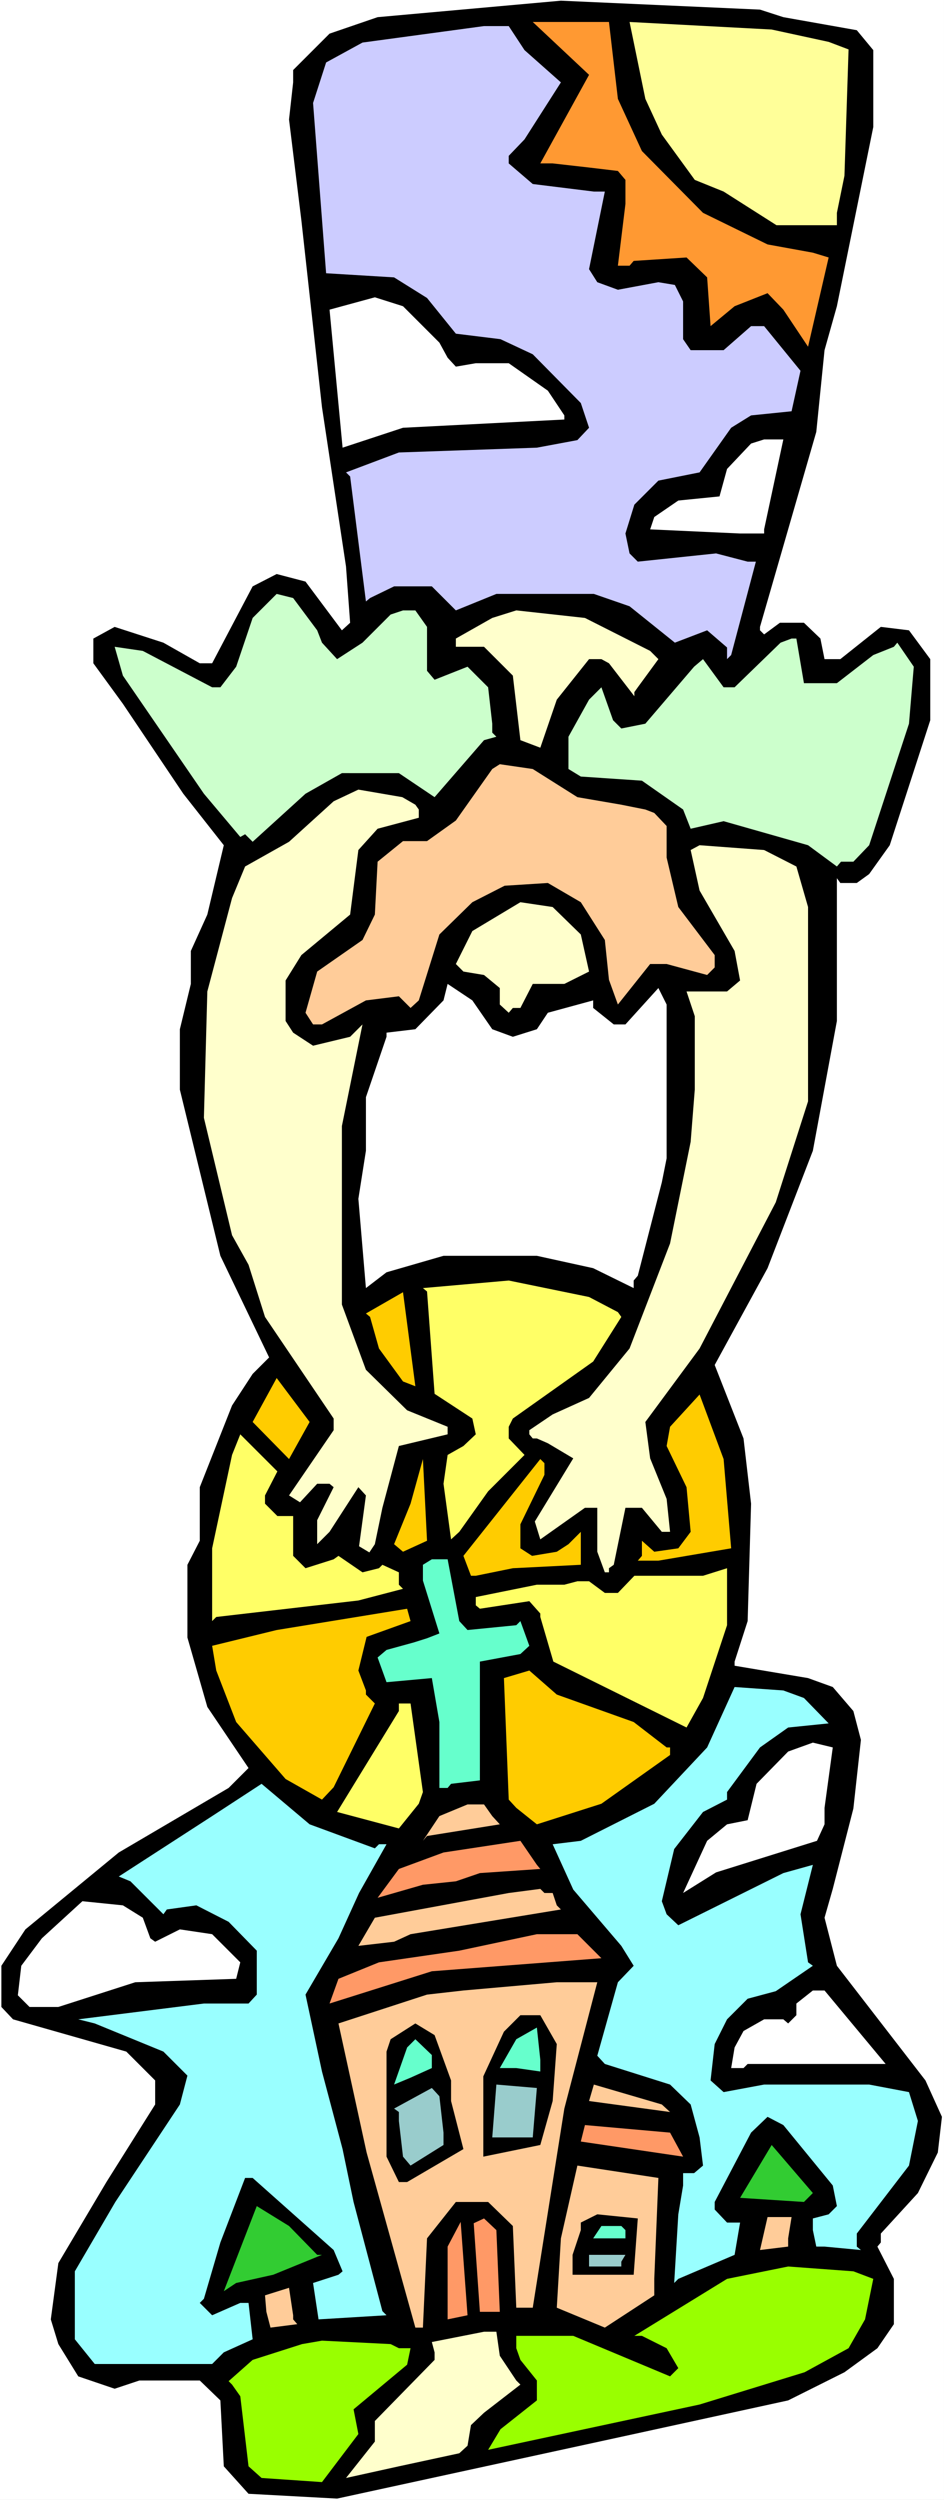 <?xml version="1.0" encoding="UTF-8" standalone="no"?>
<svg
   version="1.0"
   width="58.806mm"
   height="155.668mm"
   id="svg58"
   sodipodi:docname="Watching Church 2.wmf"
   xmlns:inkscape="http://www.inkscape.org/namespaces/inkscape"
   xmlns:sodipodi="http://sodipodi.sourceforge.net/DTD/sodipodi-0.dtd"
   xmlns="http://www.w3.org/2000/svg"
   xmlns:svg="http://www.w3.org/2000/svg">
  <rect width="100%" height="100%" fill="#808080" stroke="none"/>
  <sodipodi:namedview
     id="namedview58"
     pagecolor="#ffffff"
     bordercolor="#000000"
     borderopacity="0.25"
     inkscape:showpageshadow="2"
     inkscape:pageopacity="0.0"
     inkscape:pagecheckerboard="0"
     inkscape:deskcolor="#d1d1d1"
     inkscape:document-units="mm" />
  <defs
     id="defs1">
    <pattern
       id="WMFhbasepattern"
       patternUnits="userSpaceOnUse"
       width="6"
       height="6"
       x="0"
       y="0" />
  </defs>
  <path
     style="fill:#ffffff;fill-opacity:1;fill-rule:evenodd;stroke:none"
     d="M 0,588.353 H 222.257 V 0 H 0 Z"
     id="path1" />
  <path
     style="fill:#000000;fill-opacity:1;fill-rule:evenodd;stroke:none"
     d="m 184.433,4.04 17.296,3.07 3.879,4.686 v 18.098 l -8.567,42.175 -2.91,10.342 -1.94,19.229 -13.255,45.892 v 0.808 l 0.97,0.97 3.718,-2.747 h 5.657 l 3.879,3.717 0.97,4.848 h 3.718 l 9.537,-7.595 6.627,0.808 5.011,6.787 v 14.382 l -9.537,29.41 -4.849,6.787 -2.91,2.101 h -3.879 l -0.808,-1.131 v 33.611 l -5.657,30.541 -10.668,27.632 -12.446,22.784 6.789,17.29 1.778,15.351 -0.808,27.632 -3.071,9.534 v 0.97 l 17.296,2.909 5.819,2.101 4.849,5.656 1.778,6.787 -1.778,16.159 -4.849,18.906 -1.94,6.787 2.91,11.311 20.852,26.986 3.879,8.564 -0.97,8.403 -4.688,9.534 -8.729,9.534 v 2.101 l -0.808,0.97 3.879,7.595 v 10.665 l -3.879,5.656 -7.759,5.656 -13.255,6.625 -39.279,8.564 -66.92,14.543 -20.852,-1.131 -5.819,-6.464 -0.808,-15.513 -4.849,-4.686 H 32.813 l -5.819,1.939 -8.567,-2.909 -4.688,-7.595 -1.778,-5.817 1.778,-13.25 11.315,-19.068 11.477,-18.26 v -5.656 l -6.789,-6.787 -26.671,-7.595 -2.748,-2.909 v -9.695 l 5.657,-8.564 21.983,-18.098 25.863,-15.19 4.688,-4.686 -9.699,-14.382 -4.688,-16.321 v -17.129 l 2.91,-5.656 v -12.604 l 7.597,-19.229 4.849,-7.433 3.879,-3.878 -11.477,-23.915 -9.537,-39.105 v -14.22 l 2.586,-10.665 v -7.756 l 3.879,-8.564 3.879,-16.321 -9.537,-12.119 -14.224,-21.168 -6.951,-9.534 v -5.817 l 5.011,-2.747 11.477,3.717 8.567,4.848 h 2.91 l 9.537,-18.098 5.657,-2.909 6.789,1.778 8.567,11.473 1.94,-1.778 -0.97,-13.25 -5.657,-37.489 -4.849,-43.953 -2.91,-23.754 0.97,-8.726 v -2.909 L 77.588,7.918 88.903,4.04 132.061,0.162 178.937,2.262 Z"
     id="path2" />
  <path
     style="fill:#ff9932;fill-opacity:1;fill-rule:evenodd;stroke:none"
     d="m 145.478,23.269 5.657,12.281 14.386,14.543 15.194,7.433 10.668,1.939 3.718,1.131 -4.849,21.007 -5.819,-8.726 -3.718,-3.878 -7.759,3.07 -5.657,4.686 -0.808,-11.473 -4.849,-4.686 -12.446,0.808 -0.97,1.131 h -2.748 l 1.778,-14.543 v -5.656 l -1.778,-2.101 -6.789,-0.808 -8.567,-0.97 h -2.91 L 138.689,17.613 125.434,5.171 h 17.942 z"
     id="path3" />
  <path
     style="fill:#ffff99;fill-opacity:1;fill-rule:evenodd;stroke:none"
     d="m 195.102,9.857 4.688,1.778 -0.97,29.733 -1.778,8.726 v 2.909 h -14.224 l -12.446,-7.918 -6.789,-2.747 -7.759,-10.665 -3.879,-8.403 -3.718,-18.098 33.46,1.778 z"
     id="path4" />
  <path
     style="fill:#ccccff;fill-opacity:1;fill-rule:evenodd;stroke:none"
     d="m 123.494,11.796 8.567,7.595 -8.567,13.412 -3.718,3.878 v 1.778 l 5.657,4.848 14.386,1.778 h 2.586 l -3.718,18.26 1.94,3.07 4.849,1.778 9.537,-1.778 3.879,0.646 1.94,3.878 v 8.888 l 1.778,2.585 h 7.759 l 6.466,-5.656 h 3.071 l 8.567,10.503 -2.101,9.534 -9.537,0.97 -4.688,2.909 -7.436,10.503 -9.699,1.939 -5.657,5.656 -2.101,6.787 0.97,4.686 1.94,1.939 18.427,-1.939 7.436,1.939 h 1.94 l -5.819,21.976 -0.97,0.97 v -2.747 l -4.688,-4.04 -7.597,2.909 -10.668,-8.564 -8.405,-2.909 H 116.867 l -9.537,3.878 -5.657,-5.656 h -8.89 l -5.657,2.747 -0.97,0.808 -3.718,-29.41 -0.97,-0.97 12.446,-4.686 32.49,-1.131 9.537,-1.778 2.748,-2.909 -1.94,-5.817 -11.315,-11.473 -7.597,-3.555 -10.507,-1.293 -6.789,-8.403 -7.759,-4.848 -16.003,-0.97 -3.071,-40.075 3.071,-9.534 8.567,-4.686 28.611,-3.878 h 5.819 z"
     id="path5" />
  <path
     style="fill:#ffffff;fill-opacity:1;fill-rule:evenodd;stroke:none"
     d="m 103.451,80.634 1.94,3.555 1.94,2.101 4.688,-0.808 h 7.759 l 9.214,6.464 3.879,5.817 v 0.97 l -37.986,1.939 -14.224,4.686 -3.071,-32.48 10.668,-2.909 6.627,2.101 z"
     id="path6" />
  <path
     style="fill:#ffffff;fill-opacity:1;fill-rule:evenodd;stroke:none"
     d="m 179.907,124.587 v 0.97 h -5.657 l -21.175,-0.97 0.97,-2.909 5.657,-3.878 9.699,-0.97 1.778,-6.464 5.657,-5.979 3.071,-0.97 h 4.526 z"
     id="path7" />
  <path
     style="fill:#ccffcc;fill-opacity:1;fill-rule:evenodd;stroke:none"
     d="m 74.678,148.341 1.131,2.909 3.556,3.878 5.981,-3.878 6.627,-6.625 2.91,-0.97 h 2.91 l 2.748,3.878 v 10.342 l 1.778,2.101 7.759,-3.07 4.849,4.848 0.97,8.564 v 2.101 l 0.97,0.97 -2.91,0.808 -11.638,13.412 -8.405,-5.656 H 80.498 l -8.567,4.848 -12.446,11.311 -1.778,-1.778 -1.131,0.646 -8.567,-10.18 -19.074,-27.794 -1.94,-6.787 6.627,0.97 16.326,8.564 h 1.94 l 3.718,-4.848 3.879,-11.473 5.657,-5.656 3.879,0.97 z"
     id="path8" />
  <path
     style="fill:#ffffcc;fill-opacity:1;fill-rule:evenodd;stroke:none"
     d="m 153.075,153.188 1.94,1.939 -4.849,6.625 -0.808,1.131 v 0.97 l -5.981,-7.756 -1.778,-0.97 h -2.91 l -7.597,9.534 -3.879,11.311 -4.688,-1.778 -1.778,-15.19 -6.789,-6.787 h -6.627 v -1.939 l 8.567,-4.848 5.657,-1.778 16.164,1.778 z"
     id="path9" />
  <path
     style="fill:#ccffcc;fill-opacity:1;fill-rule:evenodd;stroke:none"
     d="m 189.283,160.783 h 7.759 l 8.567,-6.625 4.849,-1.939 0.808,-0.97 3.879,5.656 -1.131,13.412 -9.375,28.602 -3.718,3.878 h -2.91 l -0.97,1.131 -6.789,-5.009 -19.882,-5.656 -7.759,1.778 -1.778,-4.525 -9.699,-6.787 -14.386,-0.97 -2.91,-1.778 v -7.595 l 4.849,-8.726 2.91,-2.909 2.748,7.756 1.94,1.939 5.657,-1.131 11.477,-13.412 2.101,-1.778 4.849,6.625 h 2.586 l 10.83,-10.503 2.586,-0.97 h 1.131 z"
     id="path10" />
  <path
     style="fill:#ffcc99;fill-opacity:1;fill-rule:evenodd;stroke:none"
     d="m 135.941,187.607 10.345,1.778 5.657,1.131 2.101,0.808 2.91,3.07 v 7.433 l 2.748,11.635 8.567,11.311 v 2.909 l -1.778,1.778 -9.537,-2.585 h -3.879 l -7.597,9.534 -2.101,-5.817 -0.97,-9.372 -5.657,-8.888 -7.759,-4.525 -10.183,0.646 -7.597,3.878 -7.759,7.595 -4.849,15.513 -1.94,1.778 -2.748,-2.747 -7.759,0.97 -10.345,5.656 h -2.101 l -1.778,-2.747 2.748,-9.695 10.668,-7.433 2.91,-5.979 0.647,-12.443 5.981,-4.848 h 5.657 l 6.789,-4.848 8.567,-12.119 1.778,-1.131 7.759,1.131 z"
     id="path11" />
  <path
     style="fill:#ffffcc;fill-opacity:1;fill-rule:evenodd;stroke:none"
     d="m 97.793,189.385 0.808,1.131 v 1.939 l -9.699,2.585 -4.526,5.009 -1.94,15.19 -11.477,9.534 -3.718,5.979 v 9.534 l 1.778,2.747 4.688,3.07 8.729,-2.101 2.91,-2.909 -4.849,23.915 v 42.014 l 5.657,15.351 9.699,9.534 9.537,3.878 v 1.778 l -11.477,2.747 -3.879,14.543 -1.778,8.564 -1.293,1.939 -2.425,-1.454 1.616,-11.958 -1.778,-1.939 -6.789,10.503 -2.91,2.909 v -5.656 l 3.879,-7.756 -0.97,-0.808 h -2.91 l -4.041,4.363 -2.586,-1.616 10.507,-15.351 v -2.747 l -16.164,-23.915 -3.879,-12.281 -3.879,-6.948 -6.627,-27.632 0.808,-29.733 5.819,-21.976 3.071,-7.433 10.345,-5.817 10.507,-9.534 5.819,-2.747 10.345,1.778 z"
     id="path12" />
  <path
     style="fill:#ffffcc;fill-opacity:1;fill-rule:evenodd;stroke:none"
     d="m 187.504,203.928 2.748,9.534 v 45.73 l -7.597,23.754 -17.942,34.419 -12.77,17.29 1.131,8.564 3.879,9.534 0.808,7.756 h -1.94 l -4.688,-5.656 h -3.879 l -2.748,13.412 -1.131,0.808 v 0.97 h -0.97 l -1.778,-4.848 v -10.342 h -2.91 l -10.507,7.433 -1.293,-4.201 9.052,-14.866 -5.981,-3.555 -2.586,-1.131 h -0.97 l -0.808,-0.97 v -0.97 l 5.496,-3.717 8.567,-3.878 9.537,-11.635 9.537,-24.723 4.849,-23.915 0.97,-12.281 v -17.29 l -1.94,-5.817 h 9.537 l 3.071,-2.585 -1.293,-6.948 -8.244,-14.22 -2.101,-9.534 2.101,-1.131 15.194,1.131 z"
     id="path13" />
  <path
     style="fill:#ffffcc;fill-opacity:1;fill-rule:evenodd;stroke:none"
     d="m 136.749,219.926 1.94,8.726 -5.819,2.909 h -7.436 l -2.91,5.656 h -1.778 l -0.97,1.131 -2.101,-1.939 v -3.878 l -3.718,-3.07 -4.849,-0.808 -1.778,-1.778 3.879,-7.756 11.315,-6.787 7.597,1.131 z"
     id="path14" />
  <path
     style="fill:#ffffff;fill-opacity:1;fill-rule:evenodd;stroke:none"
     d="m 115.897,242.225 4.849,1.778 5.657,-1.778 2.586,-3.878 10.668,-2.909 v 1.778 l 4.849,3.878 h 2.748 l 7.759,-8.564 1.94,3.878 v 36.196 l -1.131,5.656 -5.657,21.976 -0.97,1.131 v 1.778 l -9.537,-4.686 -13.255,-2.909 h -21.983 l -13.416,3.878 -4.849,3.717 -1.778,-21.007 1.778,-11.311 v -12.604 l 4.849,-14.22 v -0.97 l 6.789,-0.808 6.627,-6.787 0.97,-3.878 5.819,3.878 z"
     id="path15" />
  <path
     style="fill:#ffff66;fill-opacity:1;fill-rule:evenodd;stroke:none"
     d="m 145.478,308.801 0.808,1.131 -6.627,10.503 -18.912,13.412 -0.97,1.939 v 2.747 l 3.718,3.878 -8.567,8.564 -6.789,9.534 -1.94,1.778 -1.778,-13.089 0.97,-6.787 3.718,-2.101 2.91,-2.747 -0.808,-3.717 -8.89,-5.817 -1.778,-24.077 -0.97,-0.808 20.205,-1.778 18.912,3.878 z"
     id="path16" />
  <path
     style="fill:#ffcc00;fill-opacity:1;fill-rule:evenodd;stroke:none"
     d="m 94.884,325.121 -5.657,-7.756 -2.101,-7.433 -0.97,-0.808 8.729,-5.009 2.91,22.138 z"
     id="path17" />
  <path
     style="fill:#ffcc00;fill-opacity:1;fill-rule:evenodd;stroke:none"
     d="m 68.051,343.381 -8.567,-8.726 5.657,-10.342 7.759,10.342 z"
     id="path18" />
  <path
     style="fill:#ffcc00;fill-opacity:1;fill-rule:evenodd;stroke:none"
     d="m 172.148,364.388 -17.134,2.909 h -4.849 l 0.97,-1.131 v -3.555 l 2.91,2.585 5.657,-0.808 2.91,-3.878 -0.97,-10.503 -4.688,-9.695 0.808,-4.525 6.951,-7.595 5.657,15.19 z"
     id="path19" />
  <path
     style="fill:#ffff66;fill-opacity:1;fill-rule:evenodd;stroke:none"
     d="m 62.394,351.945 v 1.939 l 2.91,2.909 h 3.718 v 9.372 l 2.91,2.909 6.627,-2.101 1.131,-0.808 5.657,3.878 3.879,-0.97 0.808,-0.808 3.879,1.778 v 2.909 l 0.97,0.97 -10.507,2.747 -33.46,3.878 -0.97,0.97 v -17.129 l 4.688,-21.976 1.94,-4.848 8.729,8.726 z"
     id="path20" />
  <path
     style="fill:#ffcc00;fill-opacity:1;fill-rule:evenodd;stroke:none"
     d="m 94.884,365.196 -2.101,-1.778 3.879,-9.534 2.91,-10.503 0.97,19.229 z"
     id="path21" />
  <path
     style="fill:#ffcc00;fill-opacity:1;fill-rule:evenodd;stroke:none"
     d="m 128.182,347.098 -5.657,11.635 v 5.656 l 2.748,1.778 5.819,-0.97 2.748,-1.778 2.91,-2.909 v 7.756 l -16.003,0.808 -8.729,1.778 h -1.131 l -1.778,-4.686 18.104,-22.784 0.97,0.97 z"
     id="path22" />
  <path
     style="fill:#66ffcc;fill-opacity:1;fill-rule:evenodd;stroke:none"
     d="m 108.138,381.517 1.94,2.101 11.477,-1.131 0.97,-0.97 2.101,5.817 -2.101,1.939 -9.537,1.778 v 27.955 l -6.789,0.808 -0.808,0.97 h -1.94 v -15.513 l -1.778,-10.342 -10.668,0.97 -2.101,-5.817 2.101,-1.778 6.466,-1.778 3.071,-0.97 2.91,-1.131 -3.879,-12.443 v -3.717 l 2.101,-1.293 h 3.718 z"
     id="path23" />
  <path
     style="fill:#ffff66;fill-opacity:1;fill-rule:evenodd;stroke:none"
     d="m 165.521,399.615 -3.879,6.948 -31.358,-15.513 -3.071,-10.503 v -0.808 l -2.586,-2.909 -11.638,1.778 -0.97,-0.808 v -1.939 l 14.386,-2.909 h 6.466 l 3.071,-0.808 h 2.748 l 3.718,2.747 h 3.071 l 3.879,-4.04 h 16.164 l 5.657,-1.778 v 13.412 z"
     id="path24" />
  <path
     style="fill:#ffcc00;fill-opacity:1;fill-rule:evenodd;stroke:none"
     d="m 86.317,385.233 -1.94,7.918 1.778,4.686 v 0.97 l 2.101,2.101 -9.699,19.714 -2.748,2.909 -8.567,-4.848 -11.638,-13.412 -4.688,-12.119 -0.97,-5.817 15.194,-3.717 30.712,-5.009 0.808,2.909 z"
     id="path25" />
  <path
     style="fill:#ffcc00;fill-opacity:1;fill-rule:evenodd;stroke:none"
     d="m 149.195,405.271 7.759,5.979 h 0.808 v 1.778 l -16.164,11.473 -15.194,4.848 -4.849,-3.878 -1.778,-1.939 -1.131,-28.602 5.981,-1.778 6.466,5.656 z"
     id="path26" />
  <path
     style="fill:#99ffff;fill-opacity:1;fill-rule:evenodd;stroke:none"
     d="m 189.283,399.615 5.819,5.979 -9.537,0.97 -6.627,4.686 -7.759,10.503 v 1.778 l -5.657,2.909 -6.789,8.726 -2.91,12.281 1.131,3.07 2.748,2.585 24.731,-12.281 6.951,-1.939 -2.91,11.635 1.778,11.311 1.131,0.808 -8.729,5.979 -6.627,1.778 -4.849,4.848 -2.91,5.817 -0.97,8.564 3.071,2.747 9.537,-1.778 h 24.731 l 9.375,1.778 2.101,6.787 -2.101,10.503 -12.285,15.998 v 3.07 l 0.97,0.808 -8.567,-0.808 h -1.94 l -0.808,-3.878 v -2.747 l 3.718,-0.97 1.94,-1.939 -0.97,-4.848 -11.638,-14.22 -3.718,-1.939 -3.879,3.717 -8.567,16.321 v 1.778 l 2.91,3.07 h 3.071 l -1.293,7.595 -13.255,5.656 -0.97,0.97 0.97,-16.159 1.131,-6.787 v -2.909 h 2.586 l 2.101,-1.778 -0.808,-6.625 -2.101,-7.756 -4.849,-4.686 -15.356,-4.848 -1.778,-1.939 4.849,-17.29 3.718,-3.878 -2.91,-4.686 -11.315,-13.25 -4.849,-10.665 6.627,-0.808 17.296,-8.726 12.446,-13.25 6.466,-14.22 11.477,0.808 z"
     id="path27" />
  <path
     style="fill:#ffff66;fill-opacity:1;fill-rule:evenodd;stroke:none"
     d="m 99.571,421.753 -0.97,2.747 -4.688,5.817 -14.548,-3.878 14.548,-23.754 v -1.778 h 2.748 z"
     id="path28" />
  <path
     style="fill:#ffffff;fill-opacity:1;fill-rule:evenodd;stroke:none"
     d="m 194.132,425.469 v 3.878 l -1.778,3.878 -23.761,7.433 -7.759,4.848 5.657,-12.281 4.688,-3.878 4.849,-0.97 2.101,-8.564 7.436,-7.595 5.819,-2.101 4.688,1.131 z"
     id="path29" />
  <path
     style="fill:#99ffff;fill-opacity:1;fill-rule:evenodd;stroke:none"
     d="m 88.256,435.003 0.97,-0.97 h 1.778 l -6.466,11.473 -4.849,10.665 -7.759,13.25 3.879,18.098 4.849,18.26 2.586,12.443 6.789,25.693 0.97,0.97 -16.003,0.97 -1.293,-8.564 5.981,-1.939 0.97,-0.808 -2.101,-5.009 -19.074,-16.967 H 57.706 l -5.819,15.19 -3.879,13.25 -0.97,0.97 2.91,2.909 6.627,-2.909 h 1.94 l 0.97,8.564 -6.789,3.07 -2.748,2.747 H 22.307 l -4.688,-5.817 v -15.998 l 9.537,-16.321 15.194,-22.946 1.778,-6.787 -5.657,-5.656 -16.164,-6.625 -3.879,-0.97 29.58,-3.717 h 10.507 l 1.94,-2.101 v -10.342 l -6.627,-6.787 -7.597,-3.878 -6.951,0.97 -0.808,1.131 -7.759,-7.756 -2.748,-1.131 21.983,-14.22 11.638,-7.595 11.315,9.534 z"
     id="path30" />
  <path
     style="fill:#ffcc99;fill-opacity:1;fill-rule:evenodd;stroke:none"
     d="m 115.897,427.409 1.778,1.939 -17.134,2.747 -0.97,1.131 3.879,-5.817 6.627,-2.747 h 3.879 z"
     id="path31" />
  <path
     style="fill:#ff9966;fill-opacity:1;fill-rule:evenodd;stroke:none"
     d="m 127.212,439.851 -14.224,0.97 -5.657,1.939 -7.759,0.808 -10.668,3.07 5.011,-6.787 10.507,-3.878 18.104,-2.747 3.879,5.656 z"
     id="path32" />
  <path
     style="fill:#ffcc99;fill-opacity:1;fill-rule:evenodd;stroke:none"
     d="m 130.122,445.507 0.97,2.909 0.97,0.97 -35.4,5.817 -3.879,1.778 -8.405,0.97 3.879,-6.625 31.52,-5.817 7.436,-0.97 0.97,0.97 z"
     id="path33" />
  <path
     style="fill:#ffffff;fill-opacity:1;fill-rule:evenodd;stroke:none"
     d="m 33.621,451.324 1.778,4.848 1.131,0.808 5.819,-2.909 7.597,1.131 6.627,6.625 -0.97,3.878 -23.761,0.808 -18.104,5.817 H 6.951 l -2.748,-2.747 0.808,-6.948 4.849,-6.464 9.537,-8.726 9.537,0.97 z"
     id="path34" />
  <path
     style="fill:#ff9966;fill-opacity:1;fill-rule:evenodd;stroke:none"
     d="m 141.598,460.858 -39.926,3.07 -24.085,7.595 2.101,-5.817 9.537,-3.878 18.912,-2.747 18.266,-3.878 h 9.537 z"
     id="path35" />
  <path
     style="fill:#ffcc99;fill-opacity:1;fill-rule:evenodd;stroke:none"
     d="m 132.87,496.246 -7.436,46.861 h -3.879 l -0.808,-19.229 -5.819,-5.656 h -7.597 l -6.789,8.564 -0.97,21.007 h -1.778 l -11.477,-41.206 -6.627,-30.379 20.852,-6.787 8.567,-0.97 21.983,-1.939 h 9.537 z"
     id="path36" />
  <path
     style="fill:#ffffff;fill-opacity:1;fill-rule:evenodd;stroke:none"
     d="m 208.518,485.743 h -32.49 l -0.97,0.97 h -2.91 l 0.808,-4.848 2.101,-3.878 4.849,-2.747 h 4.526 l 1.131,0.97 1.94,-1.939 v -2.747 l 3.879,-3.07 h 2.748 z"
     id="path37" />
  <path
     style="fill:#000000;fill-opacity:1;fill-rule:evenodd;stroke:none"
     d="m 131.091,481.057 -0.97,13.412 -2.91,10.342 -13.416,2.747 v -18.906 l 4.849,-10.503 3.879,-3.878 h 4.688 z"
     id="path38" />
  <path
     style="fill:#000000;fill-opacity:1;fill-rule:evenodd;stroke:none"
     d="m 106.199,489.621 v 4.848 l 2.91,11.311 -13.255,7.756 h -1.94 l -2.91,-5.979 v -24.723 l 0.97,-2.909 5.819,-3.717 4.526,2.747 z"
     id="path39" />
  <path
     style="fill:#66ffcc;fill-opacity:1;fill-rule:evenodd;stroke:none"
     d="m 127.212,487.52 -5.657,-0.808 h -3.879 l 3.879,-6.787 4.849,-2.747 0.808,7.595 z"
     id="path40" />
  <path
     style="fill:#66ffcc;fill-opacity:1;fill-rule:evenodd;stroke:none"
     d="m 101.673,486.712 -5.011,2.262 -3.879,1.616 3.071,-8.726 1.94,-1.939 3.879,3.717 z"
     id="path41" />
  <path
     style="fill:#99cccc;fill-opacity:1;fill-rule:evenodd;stroke:none"
     d="m 125.434,503.033 h -9.537 l 0.97,-12.443 9.537,0.808 z"
     id="path42" />
  <path
     style="fill:#ffcc99;fill-opacity:1;fill-rule:evenodd;stroke:none"
     d="m 157.762,497.054 -19.074,-2.585 1.131,-3.878 16.003,4.686 z"
     id="path43" />
  <path
     style="fill:#99cccc;fill-opacity:1;fill-rule:evenodd;stroke:none"
     d="m 104.421,501.902 v 2.909 l -7.759,4.848 -1.778,-2.101 -0.97,-8.403 v -2.101 l -1.131,-0.808 8.89,-4.848 1.778,1.939 z"
     id="path44" />
  <path
     style="fill:#ff9966;fill-opacity:1;fill-rule:evenodd;stroke:none"
     d="m 160.834,507.558 -24.085,-3.555 0.97,-3.878 20.044,1.778 z"
     id="path45" />
  <path
     style="fill:#32cc32;fill-opacity:1;fill-rule:evenodd;stroke:none"
     d="m 189.283,518.223 -15.033,-0.97 7.436,-12.443 9.699,11.311 z"
     id="path46" />
  <path
     style="fill:#ffcc99;fill-opacity:1;fill-rule:evenodd;stroke:none"
     d="m 154.045,536.321 v 3.878 l -11.638,7.595 -11.315,-4.686 0.97,-16.321 3.879,-17.129 19.074,2.909 z"
     id="path47" />
  <path
     style="fill:#32cc32;fill-opacity:1;fill-rule:evenodd;stroke:none"
     d="m 74.678,530.665 h 1.131 l -11.477,4.686 -8.729,1.939 -2.91,1.939 7.759,-20.037 7.597,4.686 z"
     id="path48" />
  <path
     style="fill:#000000;fill-opacity:1;fill-rule:evenodd;stroke:none"
     d="m 149.195,535.351 h -14.386 v -4.686 l 1.94,-5.817 v -1.778 l 3.879,-1.939 9.537,0.97 z"
     id="path49" />
  <path
     style="fill:#ff9966;fill-opacity:1;fill-rule:evenodd;stroke:none"
     d="m 116.867,524.848 0.808,19.229 h -4.688 l -1.455,-20.845 2.425,-1.131 z"
     id="path50" />
  <path
     style="fill:#ffcc99;fill-opacity:1;fill-rule:evenodd;stroke:none"
     d="m 185.565,526.787 v 1.939 l -6.627,0.808 1.778,-7.756 h 5.657 z"
     id="path51" />
  <path
     style="fill:#66ffcc;fill-opacity:1;fill-rule:evenodd;stroke:none"
     d="m 147.256,524.848 v 1.939 h -7.597 l 1.94,-2.909 h 4.688 z"
     id="path52" />
  <path
     style="fill:#ff9966;fill-opacity:1;fill-rule:evenodd;stroke:none"
     d="m 105.39,545.855 v -17.129 l 3.071,-5.817 1.616,21.976 z"
     id="path53" />
  <path
     style="fill:#99cccc;fill-opacity:1;fill-rule:evenodd;stroke:none"
     d="m 146.286,532.281 v 1.131 h -7.597 v -2.747 h 8.567 z"
     id="path54" />
  <path
     style="fill:#99ff00;fill-opacity:1;fill-rule:evenodd;stroke:none"
     d="m 205.608,536.321 -1.94,9.534 -3.879,6.787 -10.345,5.656 -24.731,7.595 -49.786,10.665 2.91,-4.848 8.567,-6.787 v -4.686 l -3.879,-4.848 -0.97,-2.747 v -2.909 h 13.416 l 22.791,9.534 1.94,-1.939 -2.748,-4.686 -5.819,-2.909 h -1.778 l 21.822,-13.412 14.386,-2.909 15.356,1.131 z"
     id="path55" />
  <path
     style="fill:#ffcc99;fill-opacity:1;fill-rule:evenodd;stroke:none"
     d="m 69.021,545.855 0.97,1.131 -6.304,0.808 -0.97,-3.717 -0.323,-3.878 5.657,-1.778 0.97,6.464 z"
     id="path56" />
  <path
     style="fill:#ffffcc;fill-opacity:1;fill-rule:evenodd;stroke:none"
     d="m 117.675,554.419 3.879,5.817 0.97,0.97 -8.567,6.625 -3.071,2.909 -0.808,4.848 -1.94,1.778 -14.224,3.07 -12.446,2.747 6.789,-8.564 v -4.848 l 14.063,-14.382 v -1.778 l -0.647,-2.424 12.285,-2.424 h 2.91 z"
     id="path57" />
  <path
     style="fill:#99ff00;fill-opacity:1;fill-rule:evenodd;stroke:none"
     d="m 93.914,552.642 h 2.748 l -0.808,3.878 -12.608,10.503 1.131,5.817 -8.567,11.311 -14.224,-0.97 -3.071,-2.747 -1.94,-16.482 -1.94,-2.747 -0.808,-0.808 5.657,-5.009 11.638,-3.717 4.688,-0.808 16.164,0.808 z"
     id="path58" />
</svg>
